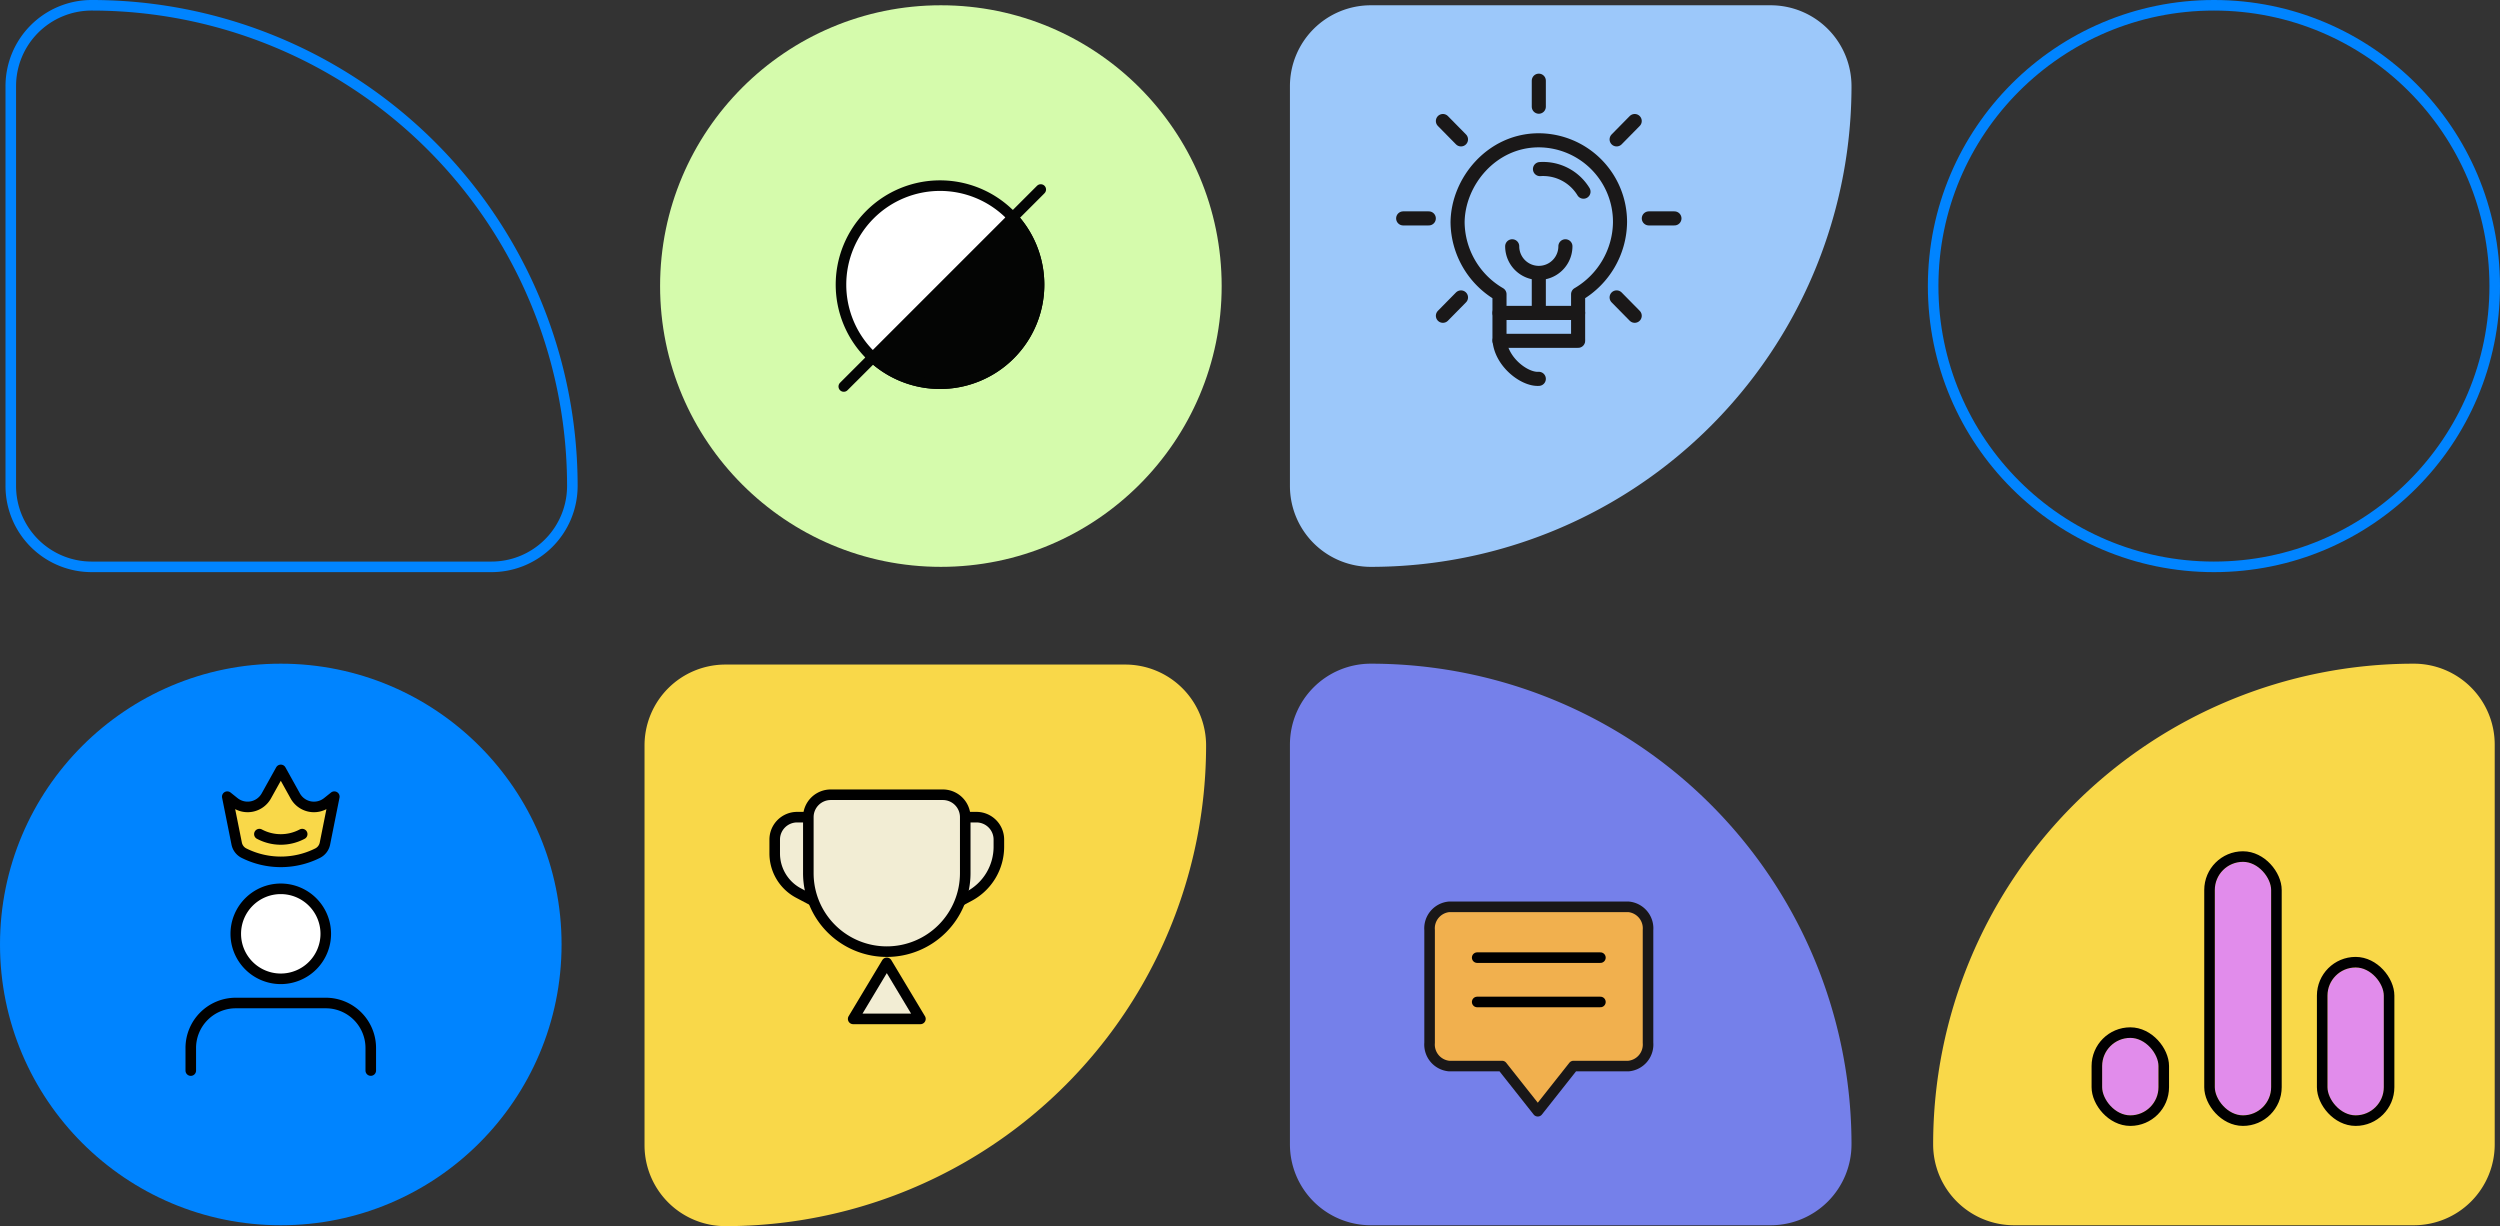 <svg xmlns="http://www.w3.org/2000/svg" xmlns:xlink="http://www.w3.org/1999/xlink" width="355.032" height="174.126" viewBox="0 0 355.032 174.126">
  <rect x="0" y="0" width="355.032" height="174.126" fill="#333333" stroke="none"/>
  <defs>
    <clipPath id="clip-path">
      <rect id="Rectangle_1032" data-name="Rectangle 1032" width="40.69" height="44.513" fill="none" stroke="#707070" stroke-width="2"/>
    </clipPath>
  </defs>
  <g id="Group_3073" data-name="Group 3073" transform="translate(-902.469 -132.624)">
    <path id="Path_2119" data-name="Path 2119" d="M118.844,110.2h0a11.484,11.484,0,0,0-11.483,11.483v56.784a11.484,11.484,0,0,0,11.483,11.483h56.784a11.484,11.484,0,0,0,11.483-11.483A68.267,68.267,0,0,0,118.844,110.2Z" transform="translate(978.295 116.675)" fill="#7580ea"/>
    <path id="Path_2128" data-name="Path 2128" d="M118.844,110.2h0a11.484,11.484,0,0,0-11.483,11.483v56.784a11.484,11.484,0,0,0,11.483,11.483h56.784a11.484,11.484,0,0,0,11.483-11.483A68.267,68.267,0,0,0,118.844,110.2Z" transform="translate(796.639 23.174)" fill="none" stroke="#0084ff" stroke-linecap="round" stroke-linejoin="round" stroke-width="1.5"/>
    <ellipse id="Ellipse_252" data-name="Ellipse 252" cx="39.875" cy="39.875" rx="39.875" ry="39.875" transform="translate(996.211 133.374)" fill="#d5fbac"/>
    <ellipse id="Ellipse_253" data-name="Ellipse 253" cx="39.875" cy="39.875" rx="39.875" ry="39.875" transform="translate(902.469 226.875)" fill="#0084ff"/>
    <ellipse id="Ellipse_254" data-name="Ellipse 254" cx="39.875" cy="39.875" rx="39.875" ry="39.875" transform="translate(1177 133.374)" fill="none" stroke="#0084ff" stroke-linecap="round" stroke-linejoin="round" stroke-width="1.5"/>
    <path id="Path_2121" data-name="Path 2121" d="M118.844,83.341h0a11.484,11.484,0,0,1-11.483-11.483V15.073A11.484,11.484,0,0,1,118.844,3.59h56.784a11.484,11.484,0,0,1,11.483,11.483A68.267,68.267,0,0,1,118.844,83.341Z" transform="translate(978.295 129.784)" fill="#9cc8fa"/>
    <path id="Path_2122" data-name="Path 2122" d="M12.233,189.951h0A11.484,11.484,0,0,1,.75,178.467V121.683A11.484,11.484,0,0,1,12.233,110.2H69.017A11.484,11.484,0,0,1,80.5,121.683,68.267,68.267,0,0,1,12.233,189.951Z" transform="translate(993.25 116.8)" fill="#f9d849"/>
    <path id="Path_2123" data-name="Path 2123" d="M175.628,3.59h0a11.484,11.484,0,0,1,11.483,11.483V71.857a11.484,11.484,0,0,1-11.483,11.483H118.844a11.484,11.484,0,0,1-11.483-11.483A68.267,68.267,0,0,1,175.628,3.59Z" transform="translate(1069.639 223.285)" fill="#f9d849"/>
    <g id="Group_3069" data-name="Group 3069">
      <path id="Path_2124" data-name="Path 2124" d="M153.768,55.451a14.064,14.064,0,1,1-19.89,0,14.065,14.065,0,0,1,19.89,0" transform="translate(892.141 107.655)" fill="#fff"/>
      <path id="Path_2125" data-name="Path 2125" d="M153.768,55.451a14.064,14.064,0,1,1-19.89,0A14.065,14.065,0,0,1,153.768,55.451Z" transform="translate(892.141 107.655)" fill="none" stroke="#040504" stroke-linecap="round" stroke-linejoin="round" stroke-width="1.5"/>
      <path id="Path_2126" data-name="Path 2126" d="M152.874,54.557a14.064,14.064,0,0,1-19.89,19.89" transform="translate(893.035 108.549)" fill="#040504"/>
      <path id="Path_2127" data-name="Path 2127" d="M152.874,54.557a14.064,14.064,0,0,1-19.89,19.89" transform="translate(893.035 108.549)" fill="none" stroke="#040504" stroke-linecap="round" stroke-linejoin="round" stroke-width="1.5"/>
      <line id="Line_495" data-name="Line 495" y1="27.976" x2="27.976" transform="translate(1022.295 159.536)" fill="none" stroke="#040504" stroke-linecap="round" stroke-linejoin="round" stroke-width="1.5"/>
    </g>
    <g id="Icon_akar-trophy" data-name="Icon akar-trophy" transform="translate(1009.488 242.488)">
      <path id="Path_1823" data-name="Path 1823" d="M7.775,6H6.183A3.183,3.183,0,0,0,3,9.183v1.972a6.367,6.367,0,0,0,3.387,5.626l2.184,1.155M30.058,6h1.592a3.183,3.183,0,0,1,3.183,3.183V10.2A7.958,7.958,0,0,1,30.6,17.231l-1.336.706" transform="translate(0 0.183)" fill="#f2edd4" stroke="#000" stroke-linejoin="round" stroke-width="1.5"/>
      <path id="Path_1822" data-name="Path 1822" d="M7.5,6.183A3.183,3.183,0,0,1,10.683,3H26.6a3.183,3.183,0,0,1,3.183,3.183v7.958A11.141,11.141,0,0,1,18.641,25.283h0A11.141,11.141,0,0,1,7.5,14.141Zm6.367,28.649h9.55l-4.775-7.958Z" transform="translate(0.275)" fill="#f2edd4" stroke="#000" stroke-linecap="round" stroke-linejoin="round" stroke-width="1.5"/>
    </g>
    <g id="Icon_feather-user" data-name="Icon feather-user" transform="translate(921.023 251.784)">
      <path id="Path_1816" data-name="Path 1816" d="M31.561,32.085v-3.2a6.39,6.39,0,0,0-6.39-6.39H12.39A6.39,6.39,0,0,0,6,28.89v3.2" transform="translate(2.539 0.785)" fill="none" stroke="#000" stroke-linecap="round" stroke-linejoin="round" stroke-width="1.5"/>
      <path id="Path_1817" data-name="Path 1817" d="M24.78,10.89A6.39,6.39,0,1,1,18.39,4.5a6.39,6.39,0,0,1,6.39,6.39Z" transform="translate(2.929 2.564)" fill="#fff" stroke="#000" stroke-linecap="round" stroke-linejoin="round" stroke-width="1.5"/>
    </g>
    <g id="Icon_akar-crown" data-name="Icon akar-crown" transform="translate(931.746 237.46)">
      <path id="Path_1818" data-name="Path 1818" d="M3,8.3l.991.792a3.039,3.039,0,0,0,4.555-.9L10.6,4.5l2.052,3.694a3.039,3.039,0,0,0,4.555.9L18.2,8.3l-1.333,6.664a1.948,1.948,0,0,1-1.039,1.36h0a11.687,11.687,0,0,1-10.454,0h0a1.948,1.948,0,0,1-1.039-1.36Z" fill="#f9d849" stroke="#000" stroke-linecap="round" stroke-linejoin="round" stroke-width="1.5"/>
      <path id="Path_1819" data-name="Path 1819" d="M12,22.5a6.46,6.46,0,0,0,6.079,0" transform="translate(-4.441 -8.882)" fill="#f9d849" stroke="#000" stroke-linecap="round" stroke-linejoin="round" stroke-width="1.5"/>
    </g>
    <g id="Group_3071" data-name="Group 3071">
      <g id="Rectangle_1042" data-name="Rectangle 1042" transform="translate(1217 255.017)" fill="#e18ceb" stroke="#000" stroke-width="1.5">
        <rect width="8" height="36" rx="4" stroke="none"/>
        <rect x="-0.75" y="-0.75" width="9.5" height="37.5" rx="4.75" fill="none"/>
      </g>
      <g id="Rectangle_1043" data-name="Rectangle 1043" transform="translate(1233 270.017)" fill="#e18ceb" stroke="#000" stroke-width="1.5">
        <rect width="8" height="21" rx="4" stroke="none"/>
        <rect x="-0.75" y="-0.75" width="9.5" height="22.5" rx="4.75" fill="none"/>
      </g>
      <g id="Rectangle_1044" data-name="Rectangle 1044" transform="translate(1201 280.017)" fill="#e18ceb" stroke="#000" stroke-width="1.5">
        <rect width="8" height="11" rx="4" stroke="none"/>
        <rect x="-0.75" y="-0.75" width="9.5" height="12.5" rx="4.75" fill="none"/>
      </g>
    </g>
    <g id="Group_3070" data-name="Group 3070" transform="translate(1100.654 142.999)">
      <g id="Group_3022" data-name="Group 3022" transform="translate(0 0)">
        <g id="Group_3021" data-name="Group 3021" clip-path="url(#clip-path)">
          <line id="Line_478" data-name="Line 478" y1="3.695" transform="translate(20.345 1.083)" fill="none" stroke="#1a1818" stroke-linecap="round" stroke-linejoin="round" stroke-width="2"/>
        </g>
      </g>
      <line id="Line_479" data-name="Line 479" y1="2.608" x2="2.569" transform="translate(31.396 6.812)" fill="none" stroke="#1a1818" stroke-linecap="round" stroke-linejoin="round" stroke-width="2"/>
      <line id="Line_480" data-name="Line 480" y1="2.608" x2="2.569" transform="translate(6.725 31.862)" fill="none" stroke="#1a1818" stroke-linecap="round" stroke-linejoin="round" stroke-width="2"/>
      <g id="Group_3024" data-name="Group 3024" transform="translate(0 0)">
        <g id="Group_3023" data-name="Group 3023" clip-path="url(#clip-path)">
          <line id="Line_481" data-name="Line 481" x2="3.639" transform="translate(35.968 20.641)" fill="none" stroke="#1a1818" stroke-linecap="round" stroke-linejoin="round" stroke-width="2"/>
          <line id="Line_482" data-name="Line 482" x2="3.639" transform="translate(1.083 20.641)" fill="none" stroke="#1a1818" stroke-linecap="round" stroke-linejoin="round" stroke-width="2"/>
        </g>
      </g>
      <line id="Line_483" data-name="Line 483" x2="2.569" y2="2.608" transform="translate(31.396 31.861)" fill="none" stroke="#1a1818" stroke-linecap="round" stroke-linejoin="round" stroke-width="2"/>
      <line id="Line_484" data-name="Line 484" x2="2.569" y2="2.608" transform="translate(6.725 6.812)" fill="none" stroke="#1a1818" stroke-linecap="round" stroke-linejoin="round" stroke-width="2"/>
      <g id="Group_3026" data-name="Group 3026" transform="translate(8.81 9.55)">
        <g id="Group_3028" data-name="Group 3028">
          <path id="Path_2082" data-name="Path 2082" d="M17.624,40.452C15.581,40.6,12.19,38,12.042,34.821V28.439A11.968,11.968,0,0,1,6.09,18.213c.063-5.774,4.85-11.636,11.534-11.636A11.586,11.586,0,0,1,29.158,18.213a12.019,12.019,0,0,1-5.951,10.226v6.381" transform="translate(-6.09 -6.577)" fill="none" stroke="#1a1818" stroke-linecap="round" stroke-linejoin="round" stroke-width="2"/>
          <line id="Line_485" data-name="Line 485" x2="11.165" transform="translate(5.953 28.475)" fill="none" stroke="#1a1818" stroke-linecap="round" stroke-linejoin="round" stroke-width="2"/>
          <line id="Line_486" data-name="Line 486" x2="11.165" transform="translate(5.953 24.515)" fill="none" stroke="#1a1818" stroke-linecap="round" stroke-linejoin="round" stroke-width="2"/>
          <path id="Path_2083" data-name="Path 2083" d="M14.206,9.424a6.71,6.71,0,0,1,6.179,3.206" transform="translate(-2.504 -5.336)" fill="none" stroke="#1a1818" stroke-linecap="round" stroke-linejoin="round" stroke-width="2"/>
          <path id="Path_2084" data-name="Path 2084" d="M19.026,17.017a3.778,3.778,0,1,1-7.556,0" transform="translate(-3.713 -1.965)" fill="none" stroke="#1a1818" stroke-linecap="round" stroke-linejoin="round" stroke-width="2"/>
          <line id="Line_487" data-name="Line 487" y2="5.476" transform="translate(11.535 19.04)" fill="none" stroke="#1a1818" stroke-linecap="round" stroke-linejoin="round" stroke-width="2"/>
        </g>
      </g>
    </g>
    <g id="Group_3072" data-name="Group 3072" transform="translate(1104.74 260.655)">
      <g id="Group_2957" data-name="Group 2957" transform="translate(0.75 0.75)">
        <path id="Path_1820" data-name="Path 1820" d="M29,.75H3.519A3.067,3.067,0,0,0,.75,4.046V20.063a3.067,3.067,0,0,0,2.769,3.3h7.524l5.071,6.415,5.071-6.415H29a3.068,3.068,0,0,0,2.769-3.3V4.046A3.068,3.068,0,0,0,29,.75Z" transform="translate(-0.75 -0.75)" fill="#f1b04e" stroke="#191718" stroke-linecap="round" stroke-linejoin="round" stroke-width="1.5"/>
      </g>
      <line id="Line_449" data-name="Line 449" x2="17.5" transform="translate(7.508 7.965)" fill="none" stroke="#000" stroke-linecap="round" stroke-width="1.5"/>
      <line id="Line_450" data-name="Line 450" x2="17.5" transform="translate(7.508 14.262)" fill="none" stroke="#000" stroke-linecap="round" stroke-width="1.5"/>
    </g>
  </g>
</svg>
